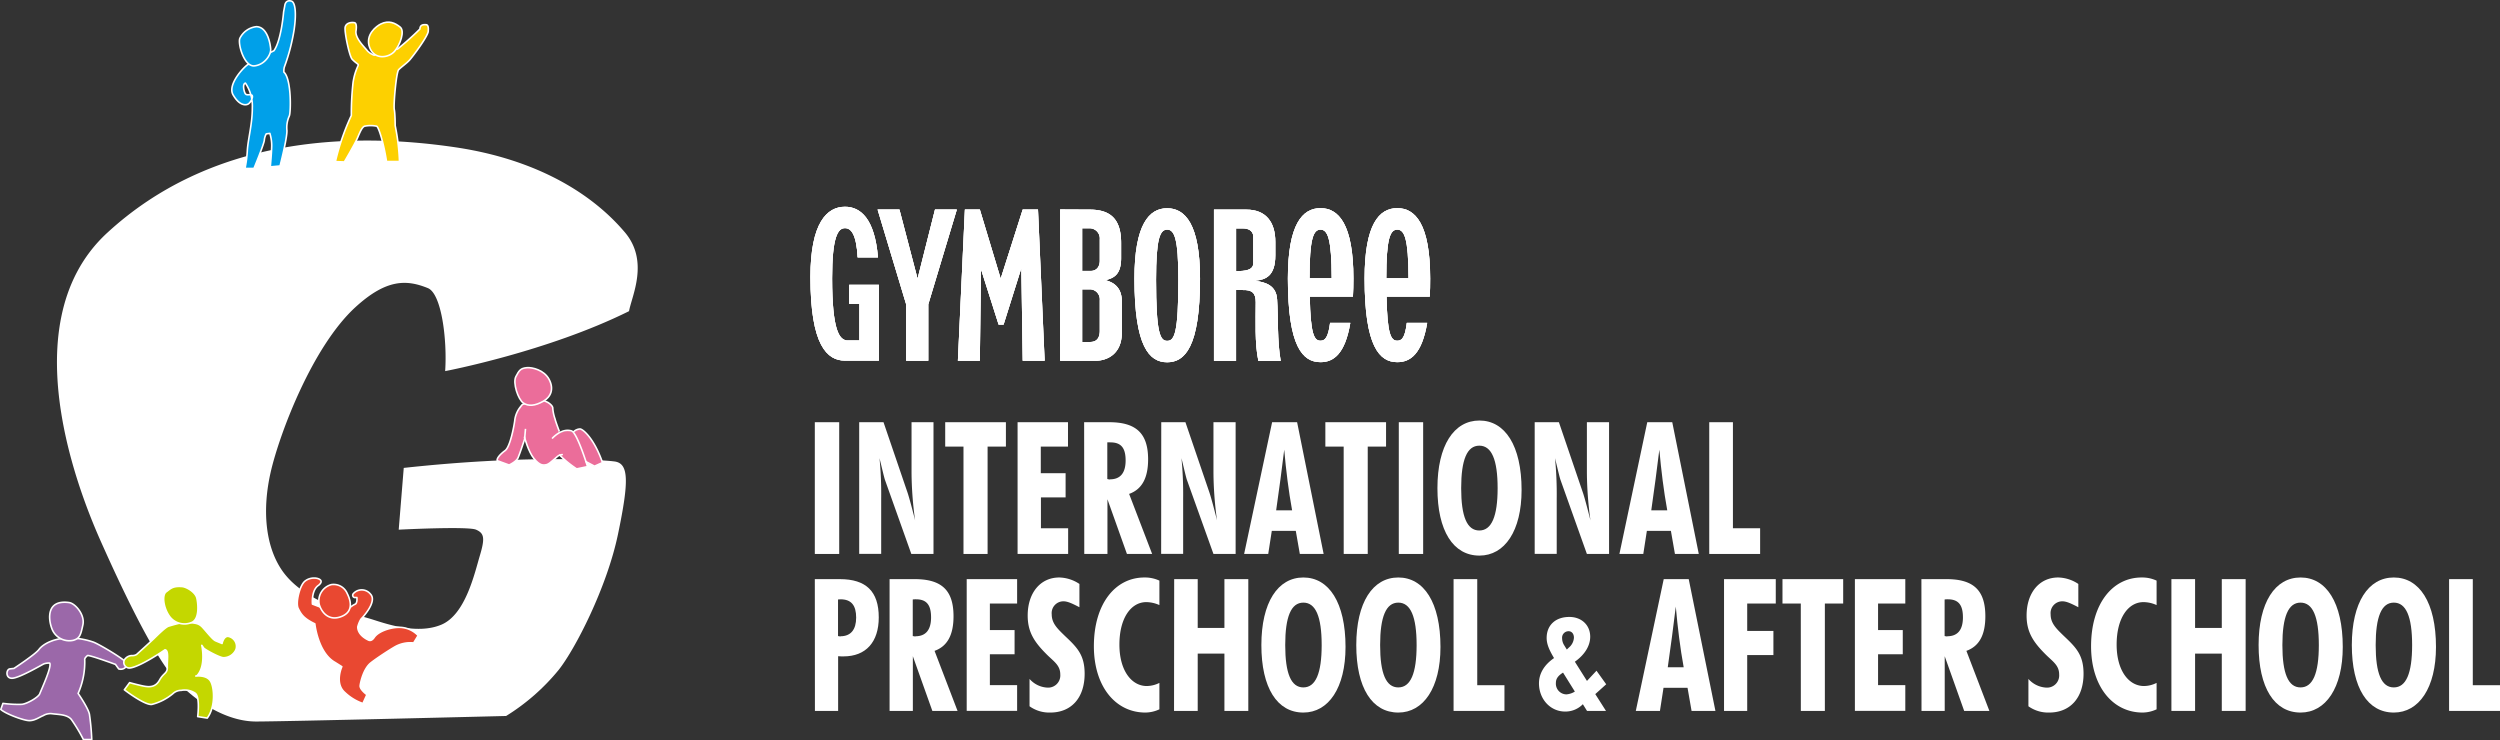 <svg id="レイヤー_1" data-name="レイヤー 1" xmlns="http://www.w3.org/2000/svg" viewBox="0 0 700.19 207.37"><rect x="0" y="0" width="700.19" height="207.37" fill="#333333" stroke="none"/><defs><style>.cls-1{fill:#fff;}.cls-2{fill:#e94831;}.cls-10,.cls-2,.cls-4,.cls-5,.cls-6,.cls-7,.cls-8,.cls-9{stroke:#fff;stroke-width:0.45px;}.cls-10,.cls-2,.cls-5,.cls-6,.cls-7,.cls-8,.cls-9{stroke-linecap:round;stroke-linejoin:round;}.cls-3,.cls-6{fill:#eb6d9a;}.cls-4,.cls-5{fill:none;}.cls-7{fill:#9b68a9;}.cls-8{fill:#c4d700;}.cls-9{fill:#00a0e9;}.cls-10{fill:#fdd000;}</style></defs><title>gymboree_international_schoolロゴ_シロヌキ</title><path class="cls-1" d="M370.23,421.47s28.61-5.42,51.5-16.79c.71-4.15,5.77-14-1.25-22.18-4.21-4.9-17.62-19.37-47.68-23.76s-68.35-2.58-97.22,24-5,79.29-1.17,87.81,13.43,29.6,20,37c5.81,6.51,14.58,12.06,22.84,12.06s70.05-1.55,70.05-1.55A59.31,59.31,0,0,0,402,505.18c4.59-5.76,13.5-23,16.63-38s3.06-19.89-1-20.41-25.76-1.81-59,1.81l-1.41,17.3s19.37-1,21.66,0,2.54,2.34,1.07,7.25-4,16.51-10.79,19.36-15.49-.26-19.58-1.55-18.69-4.39-25.06-13.69c-4.7-6.86-5.57-17.05-3.12-27.64s11.57-34.89,23.65-46c8.78-8.06,14.46-7.77,20.35-5.38C369.22,399.81,370.82,412.69,370.23,421.47Z" transform="translate(-245.55 -317.53)"/><path class="cls-2" d="M337.29,488.79a4.55,4.55,0,0,0-1.59-1.07l-2.64-1s-.39-3.87,1.69-5.25c0,0,1.2-.85.53-1.51s-2.81-.87-4.31.33-2.68,6.09-1.91,7.65,1.46,2.79,4.66,4.31c0,0,.86,8.14,5.67,10.81l1.89,1.19s-2.09,4.63.81,7.2a14,14,0,0,0,5.1,3.12l1.13-2.48s-2-1.45-1.89-2.52,1-4.83,3-6.39,5.33-3.67,6.51-4.36a8.68,8.68,0,0,1,5.46-1.21l1.27-2.08a7.21,7.21,0,0,0-3.92-2.16c-2.65-.57-7,.69-8.36,2.62-.65,1-1.23,1-1.63.81s-3-1.39-3-3.69a8,8,0,0,1,.89-2.18s4.75-4.82,2.67-7a3.14,3.14,0,0,0-4.84-.1.66.66,0,0,0,.34,1.05l.68,0s.19,1.28-.36,1.81a6.43,6.43,0,0,0-1.78,1.2" transform="translate(-245.55 -317.53)"/><path class="cls-2" d="M338.39,481.26a4.72,4.72,0,0,0-3.44,5.53c.67,2.34,2.83,4.93,6.49,3.3s1.83-5.38,1.35-6.35A4.13,4.13,0,0,0,338.39,481.26Z" transform="translate(-245.55 -317.53)"/><path class="cls-3" d="M402.25,438.74s-1-2.91-1.25-3.88a11.83,11.83,0,0,1-.63-2.9c.08-.64-.72-1.28-1.2-1.61a16.31,16.31,0,0,0-1.94-.88,5.38,5.38,0,0,0-3.94.8c-1.13.57-1.29.25-1.85,1.05a7.53,7.53,0,0,0-1.68,3.64c-.16,1.61-1.3,7.74-2.75,8.78s-2.42,2.26-2.18,2.82l3.31,1.21s2-.91,2.49-2,1.85-5.23,1.85-5.23l0-.43c.19.7,1.18,4.17,2.62,5.9,1.61,1.94,2.5,1.94,3.54,1.7s3.14-2.66,3.63-2.66a30.27,30.27,0,0,0,4.75,3.86l3.05-.64s-.15-.53-.42-1.34l2.36,1.26,2.25-1c-2.25-6.6-5.39-9.34-6.28-9.42a2.8,2.8,0,0,0-1.77.73l.39,1c-.37-.62-.73-1-1-1.13a4.28,4.28,0,0,0-3.46.55Z" transform="translate(-245.55 -317.53)"/><path class="cls-4" d="M402.23,438.41s-1-2.58-1.23-3.55a11.83,11.83,0,0,1-.63-2.9c.08-.64-.72-1.28-1.2-1.61a16.31,16.31,0,0,0-1.94-.88,5.38,5.38,0,0,0-3.94.8c-1.13.57-1.29.25-1.85,1.05a7.53,7.53,0,0,0-1.68,3.64c-.16,1.61-1.3,7.74-2.75,8.78s-2.42,2.26-2.18,2.82l3.31,1.21s2-.91,2.49-2,1.85-5.23,1.85-5.23l.25-2.9" transform="translate(-245.55 -317.53)"/><path class="cls-5" d="M403,444.85l-.72.16c-.49,0-2.58,2.42-3.63,2.66s-1.93.24-3.54-1.7-2.66-6-2.66-6" transform="translate(-245.55 -317.53)"/><path class="cls-5" d="M402.31,445a30.27,30.27,0,0,0,4.75,3.86l3.05-.64s-2.89-9.5-4.5-10-3.47.16-5.32,2" transform="translate(-245.55 -317.53)"/><path class="cls-5" d="M406.25,438.41a2.8,2.8,0,0,1,1.77-.73c.89.08,4,2.82,6.28,9.42l-2.25,1-2.42-1.29" transform="translate(-245.55 -317.53)"/><path class="cls-6" d="M393.14,420.51c1.44-.12,4.78.62,6.19,3.26s.57,4.92-1.65,6.16-4.1,1.48-5.56.47-3-5.65-2.09-7.38S391.32,420.66,393.14,420.51Z" transform="translate(-245.55 -317.53)"/><path class="cls-7" d="M266.15,496.25a21.38,21.38,0,0,1,5.61,1.14c1.89.74,9.46,5.27,9.45,6.11a1.86,1.86,0,0,1-2.42,1.37l-.9-1.26s-7.1-2.61-7.82-2.48c0,0-.88.67-.79,1.15a21.65,21.65,0,0,1-1.85,9.46s2.75,4,3.16,5.77a67.33,67.33,0,0,1,.66,7.15l-2.34,0a45.26,45.26,0,0,0-3.39-5.65c-1.17-1.37-3.51-1.35-5.14-1.55a3.93,3.93,0,0,0-2.74.51c-.94.34-2.33,1.43-3.93,1.39s-6.54-1.88-7.94-3.13l.61-1.7a32.45,32.45,0,0,0,5.32.27c1.55-.2,4.64-2,5-3s3.45-7.59,2.77-8.55a4.31,4.31,0,0,0-1.64.22c-.61.28-6.42,3.7-8.62,4s-2-2.47-.89-2.6l1.14-.13s6-3.94,7-5.3S260.66,495.93,266.15,496.25Z" transform="translate(-245.55 -317.53)"/><path class="cls-7" d="M264.89,486.29c1.69.22,4.49,3.38,3.88,6.22s-.87,3.85-2.71,4.36a5.19,5.19,0,0,1-5.95-3.2C259,490.81,258.59,485.43,264.89,486.29Z" transform="translate(-245.55 -317.53)"/><path class="cls-8" d="M298.62,491.83c1.36.32,2.43.05,3.68,1.41s2.81,3.41,3.63,3.76,1.81.75,1.81.75.39-2,1.64-2a2.84,2.84,0,0,1,2.27,3.68,3.85,3.85,0,0,1-3.5,2.32c-1,0-4.73-2-5.51-2.66l-.57-.81s1,4.4-.55,7.38c-.75,1.39-1.12,1.21-1.12,1.21s3-.4,4.11,1.41,1.43,7.26-.92,10.37l-2.67-.42s.72-5.57-.72-6.56a5.26,5.26,0,0,0-3.9-.78,3.38,3.38,0,0,0-2.34.93,14.9,14.9,0,0,1-5.88,3c-1.87.26-6.92-3.49-7.7-4.1l1.47-2s2.12.6,3.85.95,3.42.37,4.54-1.67,2.25-1.85,2.17-3.67.48-4.6-.64-4.81c0,0-7.26,5-10,5.11a1.58,1.58,0,0,1-1.35-2.34,2.56,2.56,0,0,1,2.12-1.15,2.11,2.11,0,0,0,1.28-.32s3.73-3.36,4.79-4.39,3.32-3.3,4.19-3.54S297.22,491.5,298.62,491.83Z" transform="translate(-245.55 -317.53)"/><path class="cls-8" d="M296.56,481.81c1.27.11,3.74,1.56,4.13,3.25s.74,5.73-1.32,6.75a5.18,5.18,0,0,1-6.53-1.92c-1.56-2.36-1.95-5.74-.75-6.61S293.87,481.59,296.56,481.81Z" transform="translate(-245.55 -317.53)"/><path class="cls-9" d="M315,335.59c-1,.55-5.85,5.58-4.17,8.5s3.38,3,4.17,2.61,1.7-2.32,1-2.56-1.43.22-1.8-.47-.77-2.68.09-2.86a11.52,11.52,0,0,1,1.93,6.94c0,4.51-1.19,8.7-1.39,11.8a35,35,0,0,1-.66,5.16h2.51s2.64-6.37,2.9-7.87a4.18,4.18,0,0,1,.55-1.82l1-.13a11.57,11.57,0,0,1,.52,3.29c0,1.84-.4,6.09-.4,6.09l2.74-.25s2-7.75,1.92-9.95a7.91,7.91,0,0,1,.68-4.09c.42-1,.63-10.32-1.53-12.25a4.29,4.29,0,0,1,.13-1.43,54.64,54.64,0,0,0,2.75-10.54c.73-5.16.16-7.62-.75-7.91s-1.75.06-1.9,1.38l-.31,1.63s-.63,8-2.72,10.89C322.2,331.75,319.24,333.27,315,335.59Z" transform="translate(-245.55 -317.53)"/><path class="cls-10" d="M345.25,326.25s.41-2.19-.41-2.36-2.32,0-2.61,1.22,1.17,8.16,1.94,9,1.58,1.29,1.71,1.52-.92,1.61-1.44,4.94a80.35,80.35,0,0,0-.49,9.31,66.1,66.1,0,0,0-4.47,12.92l2.51.09s2.95-5,3.67-6.69,1.29-3.07,2-3.32a8.21,8.21,0,0,1,3.39,0c.56.23,2,4.87,2.75,9.9l3.64,0a60.75,60.75,0,0,0-1.21-10.07s0-3.32-.25-4.5.55-10.44,1.23-11.16,2.1-1.68,3-2.64,5.49-7.12,5.28-8.25c0,0,.23-1.66-.59-1.71s-1.69,0-1.74,1.21a82.43,82.43,0,0,1-6.25,5.59s-5.13,1-6.56,1.74a4.88,4.88,0,0,1-1.9-1.22C347.82,330.91,345,328.33,345.25,326.25Z" transform="translate(-245.55 -317.53)"/><path class="cls-10" d="M352.2,324.25c-1.15.56-4.5,3-3.11,6.61s5.45,2.84,7,1,2.93-5.65,1.51-6.77S354.46,323.15,352.2,324.25Z" transform="translate(-245.55 -317.53)"/><path class="cls-9" d="M317.35,325a5.89,5.89,0,0,0-4.64,3.3c-.56,1.65,1.26,8,4.12,7.68s4.66-3.13,4.53-4.72S320.44,325.06,317.35,325Z" transform="translate(-245.55 -317.53)"/><path class="cls-1" d="M550.68,381.46a2.85,2.85,0,0,1,2.89,3.11v6c0,1.87-1.1,2.84-2.47,2.84h-2.46V381.46Zm-8.21-5.26v42.37h9.84c3.47,0,7.44-2,7.44-7.89V402c0-4.44-2.88-5.48-4.39-5.94v-.11c2-.56,4.19-1.38,4.19-6.13v-4.24c0-6.86-3.15-9.34-8.83-9.34Zm8.46,22.36a2.81,2.81,0,0,1,2.64,3.08v8.58c0,1.75-.71,3.09-2.64,3.09h-2.29V398.56Z" transform="translate(-245.55 -317.53)"/><path class="cls-1" d="M603.23,401.34c-.23-3.82-3.18-4.76-5.94-5.12v-.1c2.65-.26,5.45-1.23,5.45-7.07v-3.81c0-5.36-2.53-9-8.09-9h-9.1v42.37h6.19V398.76h1.67c2.89-.12,3.84.88,3.84,3.4,0,4.89-.31,11.61.74,16.45h6.25c-1-5.79-.65-11.67-1-17.27m-6.67-10.12c0,2.06-2.34,2.2-4.82,2.28v-12h2c1.29,0,2.81.58,2.81,2.28Z" transform="translate(-245.55 -317.53)"/><path class="cls-1" d="M572.44,413c-2,0-3.1-2.26-3.1-17.16,0-11.53,1.09-14,3.1-14s3.14,2.44,3.14,14c0,14.9-1.07,17.16-3.14,17.16m0-37.14c-5,0-9.16,4.44-9.16,19.71,0,19.14,4.19,23.42,9.16,23.42s9.21-4.28,9.21-23.42c0-15.27-4.19-19.71-9.21-19.71" transform="translate(-245.55 -317.53)"/><path class="cls-1" d="M624.48,400.61c.09-1.56.13-3.26.13-5.07,0-15.27-4.19-19.71-9.22-19.71s-9.14,4.44-9.14,19.71c0,19.14,4.18,23.42,9.14,23.42,3.66,0,6.89-2.29,8.35-11h-5.67c-.52,4.12-1.42,5-2.68,5-1.77,0-2.8-1.77-3-12.36Zm-12.16-5.14c0-11.22,1.09-13.63,3.07-13.63s3.11,2.41,3.14,13.63Z" transform="translate(-245.55 -317.53)"/><path class="cls-1" d="M646,400.61c.08-1.56.11-3.26.11-5.07,0-15.27-4.18-19.71-9.22-19.71s-9.15,4.44-9.15,19.71c0,19.14,4.2,23.42,9.15,23.42,3.68,0,6.91-2.29,8.38-11h-5.71c-.49,4.12-1.38,5-2.67,5-1.76,0-2.81-1.77-3-12.36Zm-12.18-5.14c0-11.22,1.09-13.63,3.07-13.63s3.13,2.41,3.16,13.63Z" transform="translate(-245.55 -317.53)"/><path class="cls-1" d="M482.7,412.89c-2-.3-4.09-2.55-4.09-17.46,0-11.51,1.59-14,3.59-14,1.67,0,3.2,1.59,3.55,8.2h5.7c-.9-10.85-4.88-14.19-9.25-14.19-5,0-9.67,4.42-9.67,19.7,0,19.15,4.69,23.39,9.67,23.39h9.52V397.29h-8.35v5.33h2.88v10.27Z" transform="translate(-245.55 -317.53)"/><polygon class="cls-1" points="274.43 58.68 280.22 77.88 280.32 77.88 286.44 58.68 290.72 58.68 292.58 101.04 286.44 101.04 286.06 75.36 285.97 75.36 281.08 90.91 279.69 90.91 274.85 75.7 274.75 75.7 274.43 101.04 268.28 101.04 270.24 58.68 274.43 58.68"/><polygon class="cls-1" points="259.99 101.04 253.79 101.04 253.79 85.24 245.79 58.68 251.91 58.68 256.94 77.88 257.03 77.88 261.87 58.68 267.99 58.68 259.99 85.24 259.99 101.04"/><path class="cls-1" d="M550.68,381.46a2.85,2.85,0,0,1,2.89,3.11v6c0,1.87-1.1,2.84-2.47,2.84h-2.46V381.46Zm-8.21-5.26v42.37h9.84c3.47,0,7.44-2,7.44-7.89V402c0-4.44-2.88-5.48-4.39-5.94v-.11c2-.56,4.19-1.38,4.19-6.13v-4.24c0-6.86-3.15-9.34-8.83-9.34Zm8.46,22.36a2.81,2.81,0,0,1,2.64,3.08v8.58c0,1.75-.71,3.09-2.64,3.09h-2.29V398.56Z" transform="translate(-245.55 -317.53)"/><path class="cls-1" d="M603.23,401.34c-.23-3.82-3.18-4.76-5.94-5.12v-.1c2.65-.26,5.45-1.23,5.45-7.07v-3.81c0-5.36-2.53-9-8.09-9h-9.1v42.37h6.19V398.76h1.67c2.89-.12,3.84.88,3.84,3.4,0,4.89-.31,11.61.74,16.45h6.25c-1-5.79-.65-11.67-1-17.27m-6.67-10.12c0,2.06-2.34,2.2-4.82,2.28v-12h2c1.29,0,2.81.58,2.81,2.28Z" transform="translate(-245.55 -317.53)"/><path class="cls-1" d="M572.44,413c-2,0-3.1-2.26-3.1-17.16,0-11.53,1.09-14,3.1-14s3.14,2.44,3.14,14c0,14.9-1.07,17.16-3.14,17.16m0-37.14c-5,0-9.16,4.44-9.16,19.71,0,19.14,4.19,23.42,9.16,23.42s9.21-4.28,9.21-23.42c0-15.27-4.19-19.71-9.21-19.71" transform="translate(-245.55 -317.53)"/><path class="cls-1" d="M624.48,400.61c.09-1.56.13-3.26.13-5.07,0-15.27-4.19-19.71-9.22-19.71s-9.14,4.44-9.14,19.71c0,19.14,4.18,23.42,9.14,23.42,3.66,0,6.89-2.29,8.35-11h-5.67c-.52,4.12-1.42,5-2.68,5-1.77,0-2.8-1.77-3-12.36Zm-12.16-5.14c0-11.22,1.09-13.63,3.07-13.63s3.11,2.41,3.14,13.63Z" transform="translate(-245.55 -317.53)"/><path class="cls-1" d="M646,400.61c.08-1.56.11-3.26.11-5.07,0-15.27-4.18-19.71-9.22-19.71s-9.15,4.44-9.15,19.71c0,19.14,4.2,23.42,9.15,23.42,3.68,0,6.91-2.29,8.38-11h-5.71c-.49,4.12-1.38,5-2.67,5-1.76,0-2.81-1.77-3-12.36Zm-12.18-5.14c0-11.22,1.09-13.63,3.07-13.63s3.13,2.41,3.16,13.63Z" transform="translate(-245.55 -317.53)"/><path class="cls-1" d="M482.7,412.89c-2-.3-4.09-2.55-4.09-17.46,0-11.51,1.59-14,3.59-14,1.67,0,3.2,1.59,3.55,8.2h5.7c-.9-10.85-4.88-14.19-9.25-14.19-5,0-9.67,4.42-9.67,19.7,0,19.15,4.69,23.39,9.67,23.39h9.52V397.29h-8.35v5.33h2.88v10.27Z" transform="translate(-245.55 -317.53)"/><polygon class="cls-1" points="274.43 58.68 280.22 77.88 280.32 77.88 286.44 58.68 290.72 58.68 292.58 101.04 286.44 101.04 286.06 75.36 285.97 75.36 281.08 90.91 279.69 90.91 274.85 75.7 274.75 75.7 274.43 101.04 268.28 101.04 270.24 58.68 274.43 58.68"/><polygon class="cls-1" points="259.99 101.04 253.79 101.04 253.79 85.24 245.79 58.68 251.91 58.68 256.94 77.88 257.03 77.88 261.87 58.68 267.99 58.68 259.99 85.24 259.99 101.04"/><path class="cls-1" d="M550.68,381.46a2.85,2.85,0,0,1,2.89,3.11v6c0,1.87-1.1,2.84-2.47,2.84h-2.46V381.46Zm-8.21-5.26v42.37h9.84c3.47,0,7.44-2,7.44-7.89V402c0-4.44-2.88-5.48-4.39-5.94v-.11c2-.56,4.19-1.38,4.19-6.13v-4.24c0-6.86-3.15-9.34-8.83-9.34Zm8.46,22.36a2.81,2.81,0,0,1,2.64,3.08v8.58c0,1.75-.71,3.09-2.64,3.09h-2.29V398.56Z" transform="translate(-245.55 -317.53)"/><path class="cls-1" d="M603.23,401.34c-.23-3.82-3.18-4.76-5.94-5.12v-.1c2.65-.26,5.45-1.23,5.45-7.07v-3.81c0-5.36-2.53-9-8.09-9h-9.1v42.37h6.19V398.76h1.67c2.89-.12,3.84.88,3.84,3.4,0,4.89-.31,11.61.74,16.45h6.25c-1-5.79-.65-11.67-1-17.27m-6.67-10.12c0,2.06-2.34,2.2-4.82,2.28v-12h2c1.29,0,2.81.58,2.81,2.28Z" transform="translate(-245.55 -317.53)"/><path class="cls-1" d="M572.44,413c-2,0-3.1-2.26-3.1-17.16,0-11.53,1.09-14,3.1-14s3.14,2.44,3.14,14c0,14.9-1.07,17.16-3.14,17.16m0-37.14c-5,0-9.16,4.44-9.16,19.71,0,19.14,4.19,23.42,9.16,23.42s9.21-4.28,9.21-23.42c0-15.27-4.19-19.71-9.21-19.71" transform="translate(-245.55 -317.53)"/><path class="cls-1" d="M624.48,400.61c.09-1.56.13-3.26.13-5.07,0-15.27-4.19-19.71-9.22-19.71s-9.14,4.44-9.14,19.71c0,19.14,4.18,23.42,9.14,23.42,3.66,0,6.89-2.29,8.35-11h-5.67c-.52,4.12-1.42,5-2.68,5-1.77,0-2.8-1.77-3-12.36Zm-12.16-5.14c0-11.22,1.09-13.63,3.07-13.63s3.11,2.41,3.14,13.63Z" transform="translate(-245.55 -317.53)"/><path class="cls-1" d="M646,400.61c.08-1.56.11-3.26.11-5.07,0-15.27-4.18-19.71-9.22-19.71s-9.15,4.44-9.15,19.71c0,19.14,4.2,23.42,9.15,23.42,3.68,0,6.91-2.29,8.38-11h-5.71c-.49,4.12-1.38,5-2.67,5-1.76,0-2.81-1.77-3-12.36Zm-12.18-5.14c0-11.22,1.09-13.63,3.07-13.63s3.13,2.41,3.16,13.63Z" transform="translate(-245.55 -317.53)"/><path class="cls-1" d="M482.7,412.89c-2-.3-4.09-2.55-4.09-17.46,0-11.51,1.59-14,3.59-14,1.67,0,3.2,1.59,3.55,8.2h5.7c-.9-10.85-4.88-14.19-9.25-14.19-5,0-9.67,4.42-9.67,19.7,0,19.15,4.69,23.39,9.67,23.39h9.52V397.29h-8.35v5.33h2.88v10.27Z" transform="translate(-245.55 -317.53)"/><polygon class="cls-1" points="274.43 58.68 280.22 77.88 280.32 77.88 286.44 58.68 290.72 58.68 292.58 101.04 286.44 101.04 286.06 75.36 285.97 75.36 281.08 90.91 279.69 90.91 274.85 75.7 274.75 75.7 274.43 101.04 268.28 101.04 270.24 58.68 274.43 58.68"/><polygon class="cls-1" points="259.99 101.04 253.79 101.04 253.79 85.24 245.79 58.68 251.91 58.68 256.94 77.88 257.03 77.88 261.87 58.68 267.99 58.68 259.99 85.24 259.99 101.04"/><path class="cls-1" d="M473.76,435.78h6.83v36.9h-6.83Z" transform="translate(-245.55 -317.53)"/><path class="cls-1" d="M486.19,435.78H493l6.78,19.87c.37,1.14,1.08,3.68,2.07,7.61a101.26,101.26,0,0,1-1-13.3V435.78H507v36.9h-6.21L493.43,452c-.23-.62-.7-2.69-1.55-6.16a102.9,102.9,0,0,1,.47,11.28v15.53h-6.16Z" transform="translate(-245.55 -317.53)"/><path class="cls-1" d="M515.4,442.61h-5.12v-6.83h17v6.83h-5.13v30.07H515.4Z" transform="translate(-245.55 -317.53)"/><path class="cls-1" d="M530.55,435.78h14.12v6.83h-7.62v7.45H544v6.78h-6.91v8.64h7.62v7.2H530.55Z" transform="translate(-245.55 -317.53)"/><path class="cls-1" d="M549.19,435.78h7c7.44,0,10.92,3,10.92,10.4,0,5.18-1.7,8.39-5.32,9.68l6.45,16.82h-7.06l-5.46-15.32v15.32h-6.49Zm7.24,16c2.87,0,4.38-1.76,4.38-5.28s-1.27-5.07-4.24-5.07a5.62,5.62,0,0,0-.89,0v10.25C555.92,451.77,556.2,451.82,556.43,451.82Z" transform="translate(-245.55 -317.53)"/><path class="cls-1" d="M570.79,435.78h6.77l6.78,19.87c.37,1.14,1.08,3.68,2.07,7.61a101.26,101.26,0,0,1-1-13.3V435.78h6.21v36.9h-6.21L578,452c-.24-.62-.7-2.69-1.55-6.16a102.9,102.9,0,0,1,.47,11.28v15.53h-6.16Z" transform="translate(-245.55 -317.53)"/><path class="cls-1" d="M601.84,435.78h7l7.43,36.9H609.6l-1.13-6.47h-6.72l-1,6.47H594Zm5.6,24.69c-1-5.49-1.7-11.18-2.21-17-.66,5.43-1.41,11.13-2.26,17Z" transform="translate(-245.55 -317.53)"/><path class="cls-1" d="M621.88,442.61h-5.13v-6.83h17v6.83h-5.13v30.07h-6.73Z" transform="translate(-245.55 -317.53)"/><path class="cls-1" d="M637.32,435.78h6.82v36.9h-6.82Z" transform="translate(-245.55 -317.53)"/><path class="cls-1" d="M659.9,473.14c-7.34,0-11.76-6.93-11.76-18.88s4.61-18.95,11.76-18.95,11.81,7,11.81,19.46C671.71,466.21,667,473.14,659.9,473.14ZM665,454.26c0-8-1.69-11.91-5.13-11.91s-5.08,3.93-5.08,11.91,1.65,11.85,5.08,11.85S665,462.17,665,454.26Z" transform="translate(-245.55 -317.53)"/><path class="cls-1" d="M675.38,435.78h6.78l6.77,19.87c.38,1.14,1.08,3.68,2.07,7.61a101.12,101.12,0,0,1-1-13.3V435.78h6.21v36.9H690L682.63,452c-.24-.62-.71-2.69-1.56-6.16a102.74,102.74,0,0,1,.48,11.28v15.53h-6.17Z" transform="translate(-245.55 -317.53)"/><path class="cls-1" d="M706.91,435.78h7l7.43,36.9h-6.68l-1.13-6.47h-6.73l-1,6.47h-6.69Zm5.6,24.69c-1-5.49-1.7-11.18-2.22-17-.66,5.43-1.41,11.13-2.26,17Z" transform="translate(-245.55 -317.53)"/><path class="cls-1" d="M724.27,435.78h6.63v29.7h7.62v7.2H724.27Z" transform="translate(-245.55 -317.53)"/><path class="cls-1" d="M473.76,479.73h7c7.34,0,10.91,3.42,10.91,10.72,0,6.93-3.62,10.92-9.88,10.92-.47,0-1,0-1.5-.05v15.32h-6.5Zm7.2,16c2.83,0,4.38-1.81,4.38-5.23s-1.36-5.12-4.38-5.12c-.23,0-.47.05-.7.05v10.24C480.49,495.72,480.73,495.78,481,495.78Z" transform="translate(-245.55 -317.53)"/><path class="cls-1" d="M494.7,479.73h7c7.43,0,10.91,2.95,10.91,10.41,0,5.17-1.69,8.38-5.31,9.68l6.44,16.82h-7.06l-5.46-15.32v15.32H494.7Zm7.25,16c2.87,0,4.37-1.76,4.37-5.28s-1.27-5.07-4.23-5.07a5.81,5.81,0,0,0-.9.05v10.24C501.43,495.72,501.71,495.78,502,495.78Z" transform="translate(-245.55 -317.53)"/><path class="cls-1" d="M516.3,479.73h14.12v6.83h-7.63V494h6.92v6.78h-6.92v8.64h7.63v7.2H516.3Z" transform="translate(-245.55 -317.53)"/><path class="cls-1" d="M533.9,507.68a7.09,7.09,0,0,0,4.94,2.43,3.41,3.41,0,0,0,3.67-3.67c0-2.59-1.79-3.62-3.77-5.59-3.53-3.52-5.36-6.31-5.36-10.92,0-6.37,3.57-10.66,8.84-10.66a10.54,10.54,0,0,1,5.65,1.81v6.52c-1.93-1-3.29-1.66-4.47-1.66a3.3,3.3,0,0,0-3.29,3.63c0,2.53,1.55,4,3.9,6.26,3.3,3.11,5.32,5.23,5.32,10.4,0,6.63-3.62,10.87-9.65,10.87a9.49,9.49,0,0,1-5.78-1.76Z" transform="translate(-245.55 -317.53)"/><path class="cls-1" d="M566.36,517.1c-8.42,0-14.44-7.35-14.44-18.58,0-11.8,5.93-19.25,14.16-19.25a9.61,9.61,0,0,1,4.19.88V487a9.1,9.1,0,0,0-3.67-.83c-4.28,0-7.53,4.45-7.53,11.91,0,7.24,3.39,11.59,7.67,11.59a8.07,8.07,0,0,0,3.53-.88v7.4A9.44,9.44,0,0,1,566.36,517.1Z" transform="translate(-245.55 -317.53)"/><path class="cls-1" d="M574.41,479.73H581V493.4h7.48V479.73h6.69v36.91h-6.69V500.59H581v16.05h-6.63Z" transform="translate(-245.55 -317.53)"/><path class="cls-1" d="M610.59,517.1c-7.34,0-11.76-6.93-11.76-18.89s4.61-18.94,11.76-18.94,11.81,7,11.81,19.46C622.4,510.17,617.65,517.1,610.59,517.1Zm5.13-18.89c0-8-1.69-11.9-5.13-11.9s-5.08,3.93-5.08,11.9,1.65,11.85,5.08,11.85S615.72,506.13,615.72,498.21Z" transform="translate(-245.55 -317.53)"/><path class="cls-1" d="M637.18,517.1c-7.35,0-11.77-6.93-11.77-18.89s4.61-18.94,11.77-18.94,11.81,7,11.81,19.46C649,510.17,644.23,517.1,637.18,517.1Zm5.13-18.89c0-8-1.7-11.9-5.13-11.9s-5.09,3.93-5.09,11.9,1.65,11.85,5.09,11.85S642.31,506.13,642.31,498.21Z" transform="translate(-245.55 -317.53)"/><path class="cls-1" d="M652.66,479.73h6.63v29.71h7.62v7.2H652.66Z" transform="translate(-245.55 -317.53)"/><path class="cls-1" d="M683.93,516.82c-4.22,0-7.35-3.53-7.35-7.9,0-2.71,1.43-5.16,4.22-7.08-1.28-2.14-2.07-3.83-2.07-5.64,0-3.51,2.41-5.88,6.36-5.88,3.43,0,5.84,2.3,5.84,5.54,0,2.48-1.47,5-4.3,7l3.39,5.38,2.67-2.86,2.72,3.8-3.06,2.75,3,4.71h-5.31l-1.17-1.88A6.82,6.82,0,0,1,683.93,516.82Zm-.61-10.91c-1.32.83-2,1.66-2,2.86a3,3,0,0,0,2.9,3.24,5.19,5.19,0,0,0,2.41-.79Zm1.62-7a3.89,3.89,0,0,0,1.43-2.79c0-1.09-.64-1.8-1.47-1.8a1.81,1.81,0,0,0-1.84,2,3.67,3.67,0,0,0,.53,1.85l.79,1.28Z" transform="translate(-245.55 -317.53)"/><path class="cls-1" d="M711.52,479.73h7L726,516.64h-6.68l-1.13-6.47h-6.73l-1,6.47H703.7Zm5.59,24.69c-1-5.48-1.69-11.18-2.21-17-.65,5.44-1.41,11.13-2.25,17Z" transform="translate(-245.55 -317.53)"/><path class="cls-1" d="M728.41,479.73H742.9v6.83h-8v7.67h7.34V501H734.9v15.64h-6.49Z" transform="translate(-245.55 -317.53)"/><path class="cls-1" d="M749.91,486.56h-5.13v-6.83h17v6.83h-5.13v30.08h-6.73Z" transform="translate(-245.55 -317.53)"/><path class="cls-1" d="M765.06,479.73h14.12v6.83h-7.63V494h6.92v6.78h-6.92v8.64h7.63v7.2H765.06Z" transform="translate(-245.55 -317.53)"/><path class="cls-1" d="M783.69,479.73h7c7.43,0,10.91,2.95,10.91,10.41,0,5.17-1.69,8.38-5.31,9.68l6.44,16.82h-7.06l-5.45-15.32v15.32h-6.5Zm7.25,16c2.87,0,4.38-1.76,4.38-5.28s-1.27-5.07-4.24-5.07a5.62,5.62,0,0,0-.89.05v10.24C790.42,495.72,790.7,495.78,790.94,495.78Z" transform="translate(-245.55 -317.53)"/><path class="cls-1" d="M813.66,507.68a7.13,7.13,0,0,0,4.94,2.43,3.4,3.4,0,0,0,3.67-3.67c0-2.59-1.78-3.62-3.76-5.59-3.53-3.52-5.36-6.31-5.36-10.92,0-6.37,3.57-10.66,8.84-10.66a10.54,10.54,0,0,1,5.65,1.81v6.52c-1.93-1-3.3-1.66-4.47-1.66a3.3,3.3,0,0,0-3.29,3.63c0,2.53,1.55,4,3.9,6.26,3.29,3.11,5.32,5.23,5.32,10.4,0,6.63-3.63,10.87-9.65,10.87a9.52,9.52,0,0,1-5.79-1.76Z" transform="translate(-245.55 -317.53)"/><path class="cls-1" d="M845.66,517.1c-8.42,0-14.45-7.35-14.45-18.58,0-11.8,5.93-19.25,14.17-19.25a9.54,9.54,0,0,1,4.18.88V487a9,9,0,0,0-3.67-.83c-4.28,0-7.52,4.45-7.52,11.91,0,7.24,3.38,11.59,7.67,11.59a8,8,0,0,0,3.52-.88v7.4A9.37,9.37,0,0,1,845.66,517.1Z" transform="translate(-245.55 -317.53)"/><path class="cls-1" d="M853.71,479.73h6.63V493.4h7.48V479.73h6.68v36.91h-6.68V500.59h-7.48v16.05h-6.63Z" transform="translate(-245.55 -317.53)"/><path class="cls-1" d="M889.89,517.1c-7.34,0-11.76-6.93-11.76-18.89s4.6-18.94,11.76-18.94,11.81,7,11.81,19.46C901.7,510.17,896.94,517.1,889.89,517.1ZM895,498.21c0-8-1.7-11.9-5.13-11.9s-5.08,3.93-5.08,11.9,1.64,11.85,5.08,11.85S895,506.13,895,498.21Z" transform="translate(-245.55 -317.53)"/><path class="cls-1" d="M916,517.1c-7.34,0-11.76-6.93-11.76-18.89s4.61-18.94,11.76-18.94,11.81,7,11.81,19.46C927.81,510.17,923.06,517.1,916,517.1Zm5.13-18.89c0-8-1.7-11.9-5.13-11.9s-5.08,3.93-5.08,11.9,1.64,11.85,5.08,11.85S921.13,506.13,921.13,498.21Z" transform="translate(-245.55 -317.53)"/><path class="cls-1" d="M931.48,479.73h6.64v29.71h7.62v7.2H931.48Z" transform="translate(-245.55 -317.53)"/></svg>